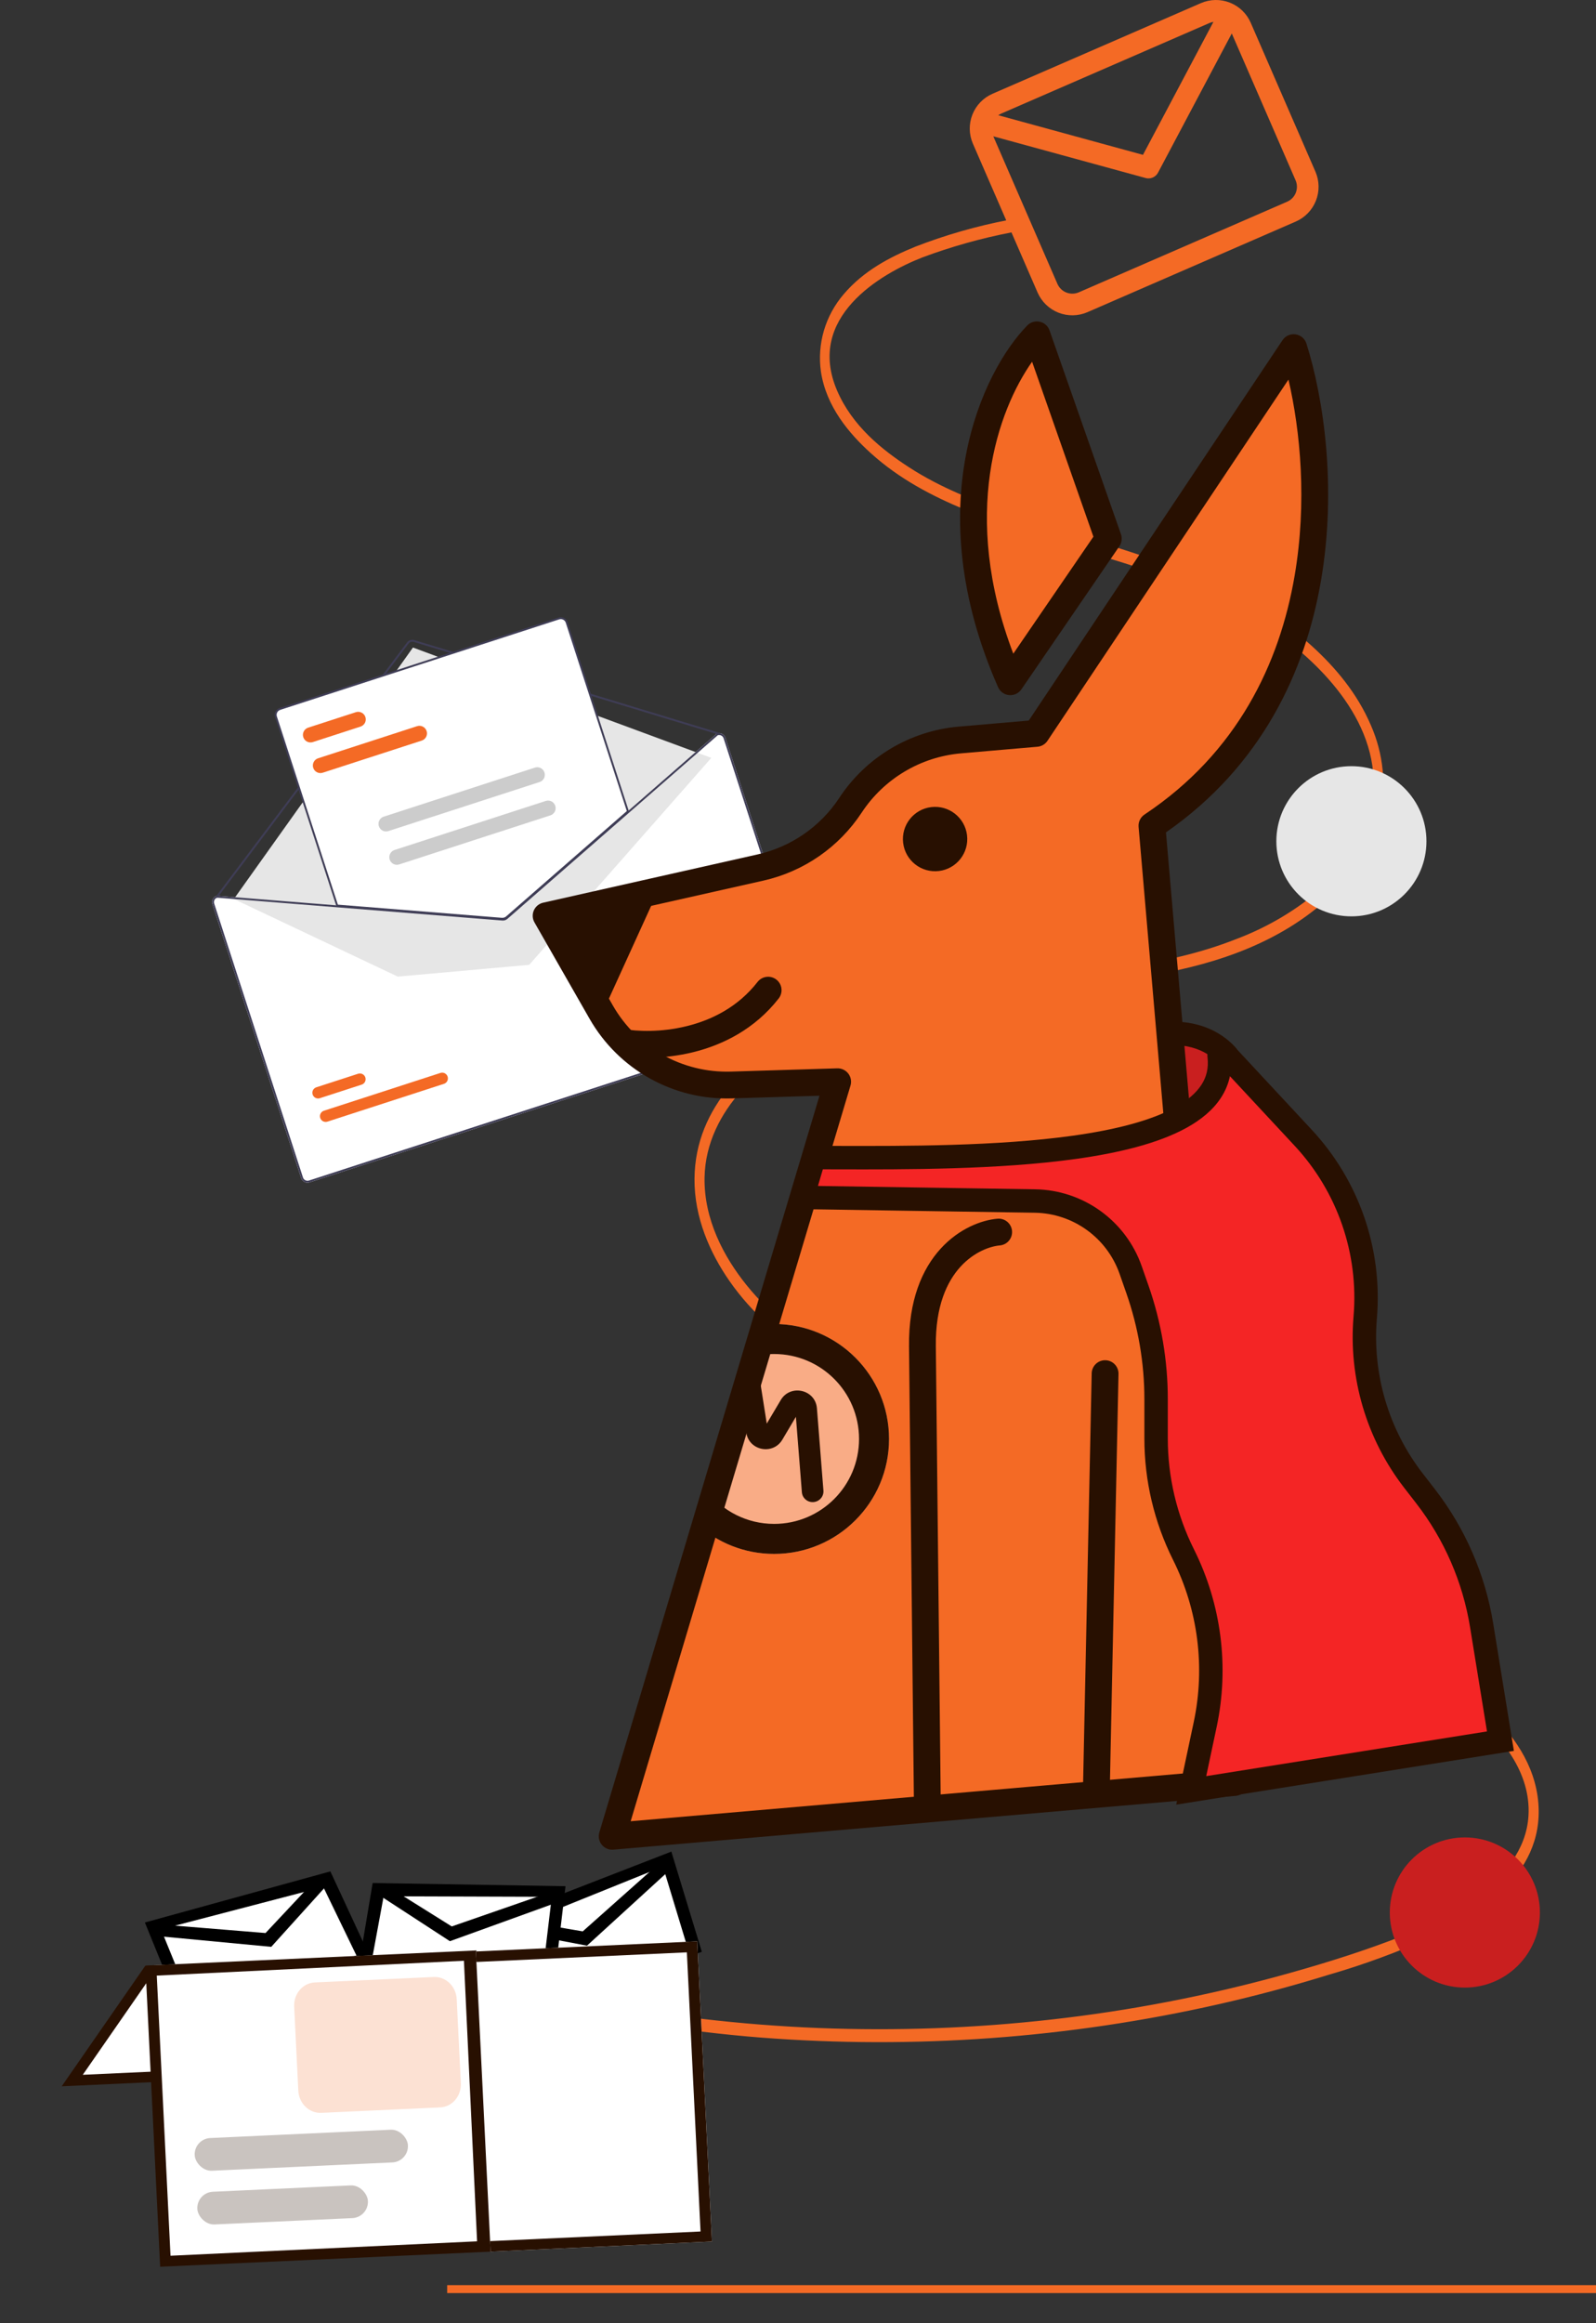 <svg width="266" height="387" viewBox="0 0 266 387" fill="none" xmlns="http://www.w3.org/2000/svg">
<rect x="0" y="0" width="266" height="387" fill="#333333" stroke="none"/>
<g clip-path="url(#clip0_250_31351)">
<path d="M119.508 122.183L119.478 122.193L104.644 135.135L84.348 152.843C84.268 152.912 84.176 152.964 84.076 152.997C83.977 153.03 83.871 153.043 83.767 153.035L56.186 150.827L36.167 149.223L36.137 149.22L36.107 149.23C35.828 149.32 35.597 149.518 35.464 149.779C35.331 150.039 35.307 150.342 35.397 150.621L50.195 196.252C50.286 196.53 50.483 196.762 50.744 196.895C51.005 197.028 51.307 197.052 51.586 196.962L134.987 169.916C135.266 169.825 135.497 169.628 135.63 169.367C135.763 169.106 135.787 168.803 135.697 168.524L120.899 122.893C120.808 122.615 120.611 122.384 120.35 122.251C120.089 122.117 119.786 122.093 119.508 122.183Z" fill="white"/>
<path d="M119.905 122.386C119.875 122.396 119.842 122.396 119.811 122.387L68.951 106.93C68.797 106.883 68.631 106.885 68.478 106.935C68.324 106.985 68.19 107.081 68.092 107.21L36.282 149.474C36.269 149.491 36.254 149.505 36.236 149.515C36.218 149.526 36.198 149.533 36.178 149.536C36.157 149.539 36.136 149.537 36.116 149.532C36.096 149.527 36.077 149.518 36.061 149.505C36.044 149.493 36.03 149.477 36.02 149.46C36.009 149.442 36.002 149.422 35.999 149.401C35.996 149.381 35.998 149.36 36.003 149.34C36.008 149.32 36.017 149.301 36.03 149.284L67.84 107.02C67.977 106.839 68.165 106.705 68.38 106.635C68.595 106.565 68.826 106.562 69.043 106.628L119.903 122.085C119.935 122.094 119.963 122.114 119.983 122.141C120.003 122.168 120.014 122.201 120.015 122.234C120.015 122.268 120.004 122.301 119.985 122.328C119.965 122.355 119.937 122.375 119.905 122.386Z" fill="#3F3D56"/>
<path d="M38.976 149.763L68.826 107.871L118.551 126.25L88.204 160.725L66.295 162.688L38.976 149.763Z" fill="#E6E6E6"/>
<path d="M73.99 180.55L54.574 186.847C54.455 186.886 54.329 186.901 54.204 186.891C54.079 186.881 53.958 186.847 53.846 186.79C53.734 186.733 53.635 186.655 53.553 186.559C53.472 186.464 53.41 186.353 53.371 186.234C53.333 186.115 53.318 185.989 53.328 185.864C53.338 185.739 53.372 185.617 53.429 185.505C53.486 185.394 53.565 185.294 53.66 185.213C53.756 185.132 53.866 185.07 53.985 185.032L73.402 178.735C73.521 178.696 73.647 178.681 73.772 178.691C73.897 178.701 74.018 178.735 74.13 178.792C74.242 178.849 74.341 178.928 74.422 179.023C74.504 179.118 74.566 179.229 74.604 179.348C74.643 179.467 74.658 179.593 74.648 179.718C74.638 179.843 74.604 179.965 74.547 180.077C74.49 180.188 74.411 180.288 74.316 180.369C74.22 180.45 74.11 180.512 73.99 180.55Z" fill="#F46A25"/>
<path d="M60.275 180.685L53.309 182.944C53.189 182.983 53.064 182.997 52.939 182.988C52.814 182.978 52.692 182.943 52.58 182.887C52.469 182.83 52.369 182.751 52.288 182.656C52.206 182.56 52.145 182.45 52.106 182.331C52.067 182.211 52.052 182.086 52.062 181.961C52.072 181.835 52.107 181.714 52.164 181.602C52.221 181.49 52.299 181.391 52.395 181.31C52.49 181.228 52.6 181.167 52.72 181.128L59.686 178.869C59.805 178.83 59.931 178.815 60.056 178.825C60.181 178.835 60.303 178.869 60.414 178.926C60.526 178.983 60.625 179.062 60.707 179.157C60.788 179.253 60.85 179.363 60.889 179.482C60.927 179.602 60.942 179.727 60.932 179.852C60.922 179.977 60.888 180.099 60.831 180.211C60.774 180.323 60.695 180.422 60.6 180.503C60.505 180.584 60.394 180.646 60.275 180.685Z" fill="#F46A25"/>
<path d="M84.096 153.074C83.948 153.122 83.793 153.14 83.638 153.129L56.135 150.925L45.919 119.423C45.829 119.144 45.853 118.841 45.986 118.58C46.119 118.32 46.35 118.122 46.628 118.032L93.129 102.952C93.407 102.862 93.71 102.886 93.971 103.019C94.232 103.152 94.429 103.383 94.52 103.662L104.743 135.186L104.704 135.221L84.51 152.841C84.389 152.945 84.248 153.024 84.096 153.074Z" fill="white"/>
<path d="M84.121 153.149C83.963 153.2 83.797 153.22 83.632 153.208L56.077 151L45.845 119.447C45.748 119.148 45.774 118.824 45.916 118.544C46.059 118.265 46.306 118.054 46.605 117.956L93.105 102.876C93.404 102.78 93.728 102.806 94.007 102.949C94.287 103.091 94.498 103.339 94.595 103.637L104.835 135.211L84.562 152.9C84.433 153.012 84.283 153.096 84.121 153.149ZM56.312 150.702L83.657 152.893C83.911 152.911 84.162 152.828 84.356 152.662L104.47 135.111L94.295 103.735C94.224 103.516 94.069 103.334 93.864 103.23C93.659 103.125 93.421 103.106 93.203 103.177L46.702 118.257C46.483 118.328 46.302 118.483 46.197 118.688C46.093 118.893 46.074 119.131 46.145 119.35L56.312 150.702Z" fill="#3F3D56"/>
<path d="M119.508 122.183L119.478 122.193L104.644 135.135L84.348 152.843C84.268 152.912 84.176 152.964 84.076 152.997C83.977 153.03 83.871 153.043 83.767 153.035L56.186 150.827L36.167 149.223L36.137 149.22L36.107 149.23C35.828 149.32 35.597 149.518 35.464 149.779C35.331 150.039 35.307 150.342 35.397 150.621L50.195 196.252C50.286 196.53 50.483 196.762 50.744 196.895C51.005 197.028 51.307 197.052 51.586 196.962L134.987 169.916C135.266 169.825 135.497 169.628 135.63 169.367C135.763 169.106 135.787 168.803 135.697 168.524L120.899 122.893C120.808 122.615 120.611 122.384 120.35 122.251C120.089 122.117 119.786 122.093 119.508 122.183ZM135.397 168.622C135.461 168.821 135.444 169.037 135.349 169.224C135.254 169.41 135.089 169.551 134.89 169.615L51.489 196.662C51.29 196.726 51.073 196.709 50.887 196.614C50.701 196.519 50.56 196.354 50.495 196.155L35.697 150.524C35.635 150.33 35.65 150.119 35.739 149.935C35.828 149.752 35.984 149.61 36.175 149.539L56.291 151.151L83.741 153.35C84.038 153.372 84.331 153.275 84.556 153.081L104.749 135.461L119.635 122.474C119.832 122.419 120.041 122.443 120.221 122.539C120.4 122.635 120.535 122.797 120.599 122.991L135.397 168.622Z" fill="#3F3D56"/>
<path d="M70.293 123.371L53.792 128.722C53.474 128.826 53.128 128.798 52.83 128.646C52.532 128.494 52.306 128.229 52.203 127.911C52.1 127.592 52.127 127.246 52.279 126.948C52.431 126.65 52.695 126.424 53.014 126.321L69.514 120.97C69.832 120.867 70.178 120.894 70.476 121.046C70.774 121.199 71 121.463 71.103 121.782C71.207 122.1 71.179 122.446 71.027 122.745C70.875 123.043 70.611 123.268 70.293 123.371Z" fill="#F46A25"/>
<path d="M60.088 121.041L52.138 123.619C51.82 123.722 51.474 123.695 51.175 123.542C50.877 123.39 50.652 123.126 50.549 122.807C50.445 122.489 50.473 122.142 50.625 121.844C50.777 121.546 51.041 121.32 51.359 121.217L59.309 118.639C59.628 118.536 59.974 118.563 60.272 118.716C60.57 118.868 60.795 119.132 60.899 119.451C61.002 119.769 60.975 120.116 60.823 120.414C60.671 120.712 60.406 120.938 60.088 121.041Z" fill="#F46A25"/>
<path d="M89.933 130.273L64.733 138.445C64.415 138.548 64.068 138.521 63.77 138.369C63.472 138.216 63.247 137.952 63.143 137.633C63.04 137.315 63.067 136.969 63.219 136.67C63.371 136.372 63.636 136.147 63.954 136.043L89.154 127.871C89.473 127.768 89.819 127.795 90.117 127.948C90.415 128.1 90.641 128.364 90.744 128.683C90.847 129.001 90.82 129.348 90.668 129.646C90.516 129.944 90.251 130.17 89.933 130.273Z" fill="#CCCCCC"/>
<path d="M91.734 135.826L66.534 143.999C66.215 144.102 65.869 144.074 65.571 143.922C65.273 143.77 65.047 143.506 64.944 143.187C64.841 142.869 64.868 142.522 65.02 142.224C65.172 141.926 65.436 141.7 65.755 141.597L90.955 133.425C91.273 133.322 91.62 133.349 91.918 133.501C92.216 133.654 92.441 133.918 92.544 134.236C92.648 134.555 92.62 134.901 92.468 135.2C92.316 135.498 92.052 135.723 91.734 135.826Z" fill="#CCCCCC"/>
</g>
<path d="M76.584 373.112C69.219 371.158 60.255 363.032 62.174 351.862C63.126 346.322 66.779 342.736 70.566 340.418C75.805 337.21 81.772 336.002 87.522 335.696C94.154 335.344 100.779 336.232 107.361 337.171C113.86 338.098 120.359 338.929 126.886 339.435C152.428 341.403 178.127 339.529 203.093 333.878C209.255 332.481 215.38 330.842 221.468 328.962C227.237 327.294 232.877 325.224 238.346 322.766C245.584 319.353 257.355 312.711 256.395 300.411C255.886 293.889 251.976 288.68 248.031 285.051C243.262 280.663 237.743 277.776 232.338 274.973C207.197 261.932 182.006 249.046 156.841 236.084C150.967 233.059 145.055 230.114 139.354 226.569C134.018 223.25 128.706 219.394 124.411 214.063C120.66 209.407 117.308 203.156 117.426 196.168C117.524 190.374 120.209 185.456 123.498 181.781C131.639 172.682 143.156 168.992 153.564 167.06C166.496 164.659 179.615 164.672 192.555 162.353C203.004 160.481 214.168 156.868 222.666 148.399C226.26 144.955 228.803 140.592 230.006 135.803C231.091 130.788 230.563 125.565 228.496 120.856C226.195 115.456 222.523 111.154 218.662 107.632C214.227 103.642 209.197 100.341 203.746 97.844C192.269 92.472 180.201 89.676 168.445 85.553C162.68 83.532 156.856 81.315 151.503 77.843C146.967 74.901 142.026 70.935 139.503 65.038C134.297 52.872 146.717 45.62 153.755 42.874C158.538 41.092 163.466 39.706 168.485 38.732C169.546 38.508 169.096 36.428 168.039 36.65C162.756 37.662 157.579 39.147 152.571 41.087C148.327 42.819 143.948 45.094 140.615 49.011C139.097 50.779 137.975 52.842 137.321 55.064C136.667 57.285 136.497 59.618 136.82 61.909C137.703 67.746 141.541 72.245 145.146 75.503C149.913 79.811 155.348 82.625 160.859 84.918C166.663 87.334 172.589 89.217 178.514 91.063C190.354 94.753 202.724 98.041 213.412 105.893C220.888 111.386 231.045 121.684 228.558 134.449C227.454 140.116 224.101 144.546 220.484 147.804C216.235 151.518 211.336 154.444 206.024 156.44C182.34 165.802 156.274 159.107 133.201 171.822C125.355 176.145 115.826 184.017 115.75 196.402C115.71 202.835 118.335 208.736 121.582 213.4C125.47 218.986 130.504 223.116 135.627 226.569C141.02 230.071 146.621 233.256 152.398 236.106C158.71 239.363 165.023 242.614 171.337 245.862L209.657 265.599L228.696 275.405C234.507 278.398 240.467 281.269 245.75 285.663C250.076 289.26 255.187 295.162 254.746 302.491C254.395 308.311 250.459 312.51 246.862 315.318C242.204 318.955 236.972 321.306 231.766 323.261C225.762 325.515 219.658 327.385 213.543 329.066C201.017 332.505 188.232 334.962 175.311 336.416C162.421 337.874 149.435 338.349 136.471 337.838C129.92 337.579 123.38 337.064 116.85 336.294C110.119 335.498 103.416 334.271 96.668 333.727C90.563 333.234 84.4 333.348 78.389 334.931C73.37 336.252 68.067 338.607 64.256 343.202C61.448 346.71 60.042 351.105 60.302 355.56C60.56 360.006 62.174 364.273 64.934 367.806C67.737 371.415 71.677 374.012 76.139 375.194C77.191 375.473 77.641 373.392 76.584 373.112Z" fill="#F46A25"/>
<path d="M266 380.67H74.529V381.994H266V380.67Z" fill="#F46A25"/>
<path d="M200.15 0.521L165.419 15.62C163.885 16.288 162.679 17.538 162.066 19.096C161.452 20.652 161.482 22.389 162.147 23.925L172.932 48.733C173.601 50.267 174.851 51.472 176.408 52.086C177.965 52.699 179.701 52.67 181.237 52.005L215.968 36.906C217.502 36.237 218.708 34.987 219.321 33.43C219.935 31.873 219.906 30.137 219.24 28.601L208.455 3.793C207.787 2.259 206.537 1.053 204.98 0.44C203.423 -0.174 201.686 -0.144 200.15 0.521ZM201.588 3.829C201.796 3.74 202.014 3.677 202.238 3.642L190.495 25.796L166.378 19.196C166.528 19.091 166.689 19 166.857 18.927L201.588 3.829ZM214.53 33.599L179.799 48.697C179.141 48.982 178.396 48.995 177.729 48.732C177.062 48.469 176.526 47.952 176.239 47.295L165.552 22.709L190.937 29.656C191.332 29.764 191.752 29.735 192.128 29.572C192.504 29.409 192.814 29.123 193.006 28.761L205.296 5.573L215.932 30.039C216.218 30.697 216.23 31.442 215.967 32.109C215.704 32.776 215.187 33.312 214.53 33.599Z" fill="#F46A25"/>
<path d="M191.121 172.699C199.115 170.78 203.181 174.361 204.391 175.72C204.665 176.028 204.78 176.434 204.769 176.846L204.431 189.8C204.406 190.753 203.712 191.556 202.773 191.718L186.539 194.529C185.282 194.747 184.154 193.752 184.259 192.481C184.715 186.928 186.295 173.857 191.121 172.699Z" fill="#C91F1F"/>
<path fill-rule="evenodd" clip-rule="evenodd" d="M190.669 170.8C199.774 168.615 204.542 172.89 205.967 174.553C206.548 175.232 206.746 176.048 206.728 176.758L206.376 190.21C206.333 191.884 205.114 193.294 203.463 193.58L186.339 196.545C184.141 196.926 182.098 195.169 182.273 192.871C182.473 190.243 182.961 185.335 184.054 180.895C184.597 178.684 185.316 176.482 186.283 174.712C187.215 173.008 188.602 171.296 190.669 170.8ZM202.819 176.889C201.791 175.796 198.405 172.959 191.58 174.596C191.153 174.699 190.478 175.178 189.709 176.585C188.976 177.927 188.354 179.757 187.845 181.827C186.901 185.665 186.429 189.961 186.211 192.605L202.482 189.788L202.819 176.889Z" fill="#281001"/>
<path d="M139.612 180.201L102.032 305.9L205.767 296.936L191.994 137.548C224.23 116.103 221.171 75.52 215.613 57.91L172.723 122.169L159.995 123.269C152.569 123.911 145.845 127.918 141.748 134.144C138.28 139.413 132.903 143.131 126.749 144.516L91.023 152.553L100.205 168.606C104.635 176.35 112.975 181.019 121.893 180.745L139.612 180.201Z" fill="#F46A25"/>
<circle cx="155.848" cy="139.774" r="5.362" transform="rotate(-6.852 155.848 139.774)" fill="#281001"/>
<path d="M101.229 166.921L109.524 148.711L92.43 153.328L101.229 166.921Z" fill="#281001"/>
<path d="M184.721 89.734L168.391 113.573C155.446 84.191 165.947 62.8 172.816 55.777L184.721 89.734Z" fill="#F46A25"/>
<path fill-rule="evenodd" clip-rule="evenodd" d="M173.297 53.595C174.052 53.763 174.666 54.308 174.921 55.037L186.826 88.995C187.062 89.666 186.963 90.41 186.561 90.997L170.231 114.835C169.773 115.504 168.988 115.872 168.181 115.797C167.374 115.722 166.67 115.215 166.343 114.473C153.02 84.234 163.725 61.872 171.216 54.214C171.756 53.662 172.543 53.428 173.297 53.595ZM168.883 108.896C160.055 85.706 166.314 68.345 172.016 60.258L182.235 89.405L168.883 108.896Z" fill="#281001"/>
<path fill-rule="evenodd" clip-rule="evenodd" d="M129.397 163.185C130.371 163.944 130.545 165.348 129.787 166.321C125.8 171.439 120.469 174.062 115.53 175.279C110.617 176.488 105.962 176.341 103.081 175.802L103.903 171.409C106.196 171.838 110.204 171.988 114.462 170.939C118.693 169.898 123.041 167.708 126.261 163.575C127.02 162.601 128.424 162.427 129.397 163.185Z" fill="#281001"/>
<path d="M153.861 299.178L154.153 224.695L183.724 234.698L183.245 296.638L153.861 299.178Z" fill="#F46A25"/>
<path fill-rule="evenodd" clip-rule="evenodd" d="M184.23 226.594C185.464 226.62 186.443 227.641 186.417 228.875L184.927 299.873L180.46 299.78L181.949 228.781C181.975 227.548 182.996 226.568 184.23 226.594Z" fill="#281001"/>
<path fill-rule="evenodd" clip-rule="evenodd" d="M156.764 208.021C159.818 204.667 163.565 203.25 166.253 203.017C167.482 202.911 168.565 203.822 168.671 205.051C168.777 206.28 167.867 207.363 166.637 207.469C165.021 207.609 162.333 208.542 160.068 211.03C157.847 213.469 155.895 217.561 155.971 224.258L156.801 301.336L152.332 301.385L151.503 224.309C151.503 224.308 151.503 224.308 151.503 224.307C151.416 216.665 153.666 211.424 156.764 208.021Z" fill="#281001"/>
<path fill-rule="evenodd" clip-rule="evenodd" d="M116.16 253.895C119.56 256.979 124.072 258.858 129.024 258.858C139.6 258.858 148.174 250.284 148.174 239.708C148.174 229.131 139.6 220.558 129.024 220.558C128.064 220.558 127.121 220.628 126.2 220.764L116.16 253.895Z" fill="#F9AC86"/>
<path fill-rule="evenodd" clip-rule="evenodd" d="M124.712 229.168C125.696 229.016 126.617 229.683 126.771 230.658L127.795 237.155L130.125 233.226C131.734 230.515 135.906 231.469 136.154 234.605L137.238 248.303C137.316 249.286 136.574 250.146 135.582 250.223C134.59 250.301 133.723 249.566 133.645 248.582L132.651 236.016L130.39 239.828C128.845 242.431 124.86 241.678 124.39 238.694L123.21 231.209C123.057 230.234 123.729 229.32 124.712 229.168Z" fill="#281001"/>
<path fill-rule="evenodd" clip-rule="evenodd" d="M215.924 55.698C216.775 55.819 217.481 56.418 217.74 57.238C220.61 66.331 222.814 81.241 220.175 96.668C217.587 111.803 210.309 127.552 194.329 138.66L207.99 296.744C208.096 297.973 207.186 299.056 205.956 299.162L102.221 308.127C101.484 308.19 100.763 307.885 100.296 307.311C99.829 306.737 99.676 305.969 99.888 305.261L136.58 182.53L121.958 182.979C112.215 183.278 103.102 178.177 98.262 169.716L89.08 153.663C88.728 153.048 88.689 152.302 88.975 151.653C89.261 151.004 89.838 150.53 90.529 150.374L126.255 142.336C131.844 141.079 136.728 137.702 139.878 132.916C144.352 126.119 151.692 121.744 159.799 121.043L171.458 120.036L213.751 56.67C214.228 55.955 215.073 55.577 215.924 55.698ZM214.742 63.234L174.578 123.41C174.201 123.975 173.588 124.337 172.912 124.396L160.184 125.496C153.439 126.078 147.333 129.718 143.611 135.373C139.825 141.125 133.954 145.185 127.236 146.696L94.461 154.07L102.141 167.497C106.16 174.525 113.729 178.761 121.821 178.512L139.54 177.968C140.258 177.946 140.942 178.27 141.38 178.839C141.818 179.409 141.955 180.154 141.749 180.841L105.111 303.392L203.346 294.903L189.764 137.741C189.694 136.928 190.073 136.141 190.753 135.689C206.24 125.385 213.277 110.493 215.77 95.915C217.86 83.699 216.736 71.79 214.742 63.234Z" fill="#281001"/>
<path fill-rule="evenodd" clip-rule="evenodd" d="M116.16 253.895C119.56 256.979 124.072 258.858 129.024 258.858C139.6 258.858 148.174 250.284 148.174 239.708C148.174 229.131 139.6 220.558 129.024 220.558C128.064 220.558 127.121 220.628 126.2 220.764L124.526 226.287C125.939 225.814 127.451 225.558 129.024 225.558C136.839 225.558 143.174 231.893 143.174 239.708C143.174 247.523 136.839 253.858 129.024 253.858C124.472 253.858 120.423 251.709 117.834 248.371L116.16 253.895Z" fill="#281001"/>
<path d="M203.186 175.892C205.314 193.937 159.133 192.838 135.679 192.838L133.727 199.475L170.585 200.042C178.932 200.17 186.314 205.493 189.072 213.373C191.46 220.196 192.679 227.373 192.679 234.601V239.634C192.679 246.345 194.242 252.963 197.243 258.965C201.619 267.717 202.896 277.694 200.866 287.266L198.536 298.25L250.071 290.051L246.934 270.747C245.662 262.919 242.452 255.533 237.597 249.262L235.573 246.648C229.58 238.907 226.712 229.199 227.534 219.445C228.46 208.467 224.709 197.609 217.204 189.544L204.076 175.436C203.756 175.093 203.131 175.426 203.186 175.892Z" fill="#F42525"/>
<path fill-rule="evenodd" clip-rule="evenodd" d="M204.988 179.279C204.72 180.563 204.216 181.761 203.496 182.866C202.163 184.914 200.157 186.545 197.782 187.86C193.063 190.473 186.466 192.066 179.298 193.065C166.421 194.86 150.979 194.823 139.519 194.796C138.706 194.794 137.912 194.792 137.141 194.791L136.326 197.562L172.524 198.119C180.545 198.243 187.637 203.357 190.287 210.928L191.412 214.143C193.545 220.236 194.634 226.646 194.634 233.102V239.634C194.634 246.042 196.126 252.361 198.991 258.092C203.565 267.239 204.9 277.667 202.778 287.671L201.037 295.876L247.832 288.431L245.009 271.06C243.789 263.553 240.711 256.47 236.056 250.457L234.032 247.843C227.74 239.716 224.728 229.523 225.592 219.281C226.471 208.852 222.907 198.536 215.777 190.874L204.988 179.279ZM202.591 173.629C203.33 173.244 204.59 173.12 205.507 174.106L218.635 188.214C226.515 196.682 230.454 208.083 229.482 219.609C228.7 228.876 231.426 238.099 237.119 245.453L239.143 248.066C244.197 254.595 247.539 262.284 248.863 270.434L252.314 291.671L196.039 300.624L198.958 286.861C200.897 277.722 199.678 268.195 195.499 259.838C192.363 253.565 190.73 246.648 190.73 239.634V233.102C190.73 227.085 189.715 221.112 187.727 215.433L186.602 212.217C184.493 206.191 178.848 202.121 172.464 202.023L131.132 201.387L134.221 190.885H135.681C136.908 190.885 138.194 190.888 139.529 190.891C151.029 190.918 166.177 190.952 178.759 189.198C185.801 188.217 191.816 186.701 195.891 184.445C197.912 183.325 199.348 182.082 200.225 180.736C201.076 179.428 201.463 177.931 201.25 176.12C201.105 174.896 201.864 174.007 202.591 173.629Z" fill="#281001"/>
<path d="M244.141 331.103C251.049 331.103 256.649 325.503 256.649 318.595C256.649 311.687 251.049 306.087 244.141 306.087C237.233 306.087 231.633 311.687 231.633 318.595C231.633 325.503 237.233 331.103 244.141 331.103Z" fill="#C91F1F"/>
<path d="M225.233 152.651C232.141 152.651 237.741 147.051 237.741 140.143C237.741 133.235 232.141 127.635 225.233 127.635C218.325 127.635 212.725 133.235 212.725 140.143C212.725 147.051 218.325 152.651 225.233 152.651Z" fill="#E6E6E6"/>
<path d="M111.192 309.693L83.717 321.43L86.099 334.466L115.455 323.547L111.192 309.693Z" fill="white"/>
<path fill-rule="evenodd" clip-rule="evenodd" d="M111.891 308.449L82.064 320.022L86.133 336.146L116.97 325.138L111.891 308.449ZM110.493 310.938L114.391 323.789L87.53 333.657L84.642 321.371L110.493 310.938Z" fill="black"/>
<path fill-rule="evenodd" clip-rule="evenodd" d="M111.301 310.249C110.849 309.909 110.197 309.987 109.845 310.423L97.123 321.739L84.52 319.585C83.982 319.395 83.387 319.662 83.19 320.181C82.994 320.7 83.27 321.275 83.808 321.465L90.819 322.792L97.831 324.12L111.481 311.654C111.833 311.217 111.752 310.589 111.301 310.249Z" fill="black"/>
<path d="M25.489 320.829L54.649 313.837L61.049 325.544L30.924 334.295L25.489 320.829Z" fill="white"/>
<path fill-rule="evenodd" clip-rule="evenodd" d="M24.148 320.259L55.06 311.746L62.09 326.89L30.738 336.448L24.148 320.259ZM26.833 321.397L31.918 333.856L59.405 325.752L53.881 314.337L26.833 321.397Z" fill="black"/>
<path fill-rule="evenodd" clip-rule="evenodd" d="M25.757 321.331C25.898 320.795 26.462 320.471 27.017 320.607L44.256 322.015L52.842 312.854C53.146 312.385 53.786 312.244 54.271 312.537C54.757 312.831 54.903 313.449 54.599 313.917L49.904 319.116L45.21 324.315L26.506 322.547C25.951 322.411 25.616 321.866 25.757 321.331Z" fill="black"/>
<path d="M93.107 315.098L63.066 315.596L60.008 328.5L91.453 329.461L93.107 315.098Z" fill="white"/>
<path fill-rule="evenodd" clip-rule="evenodd" d="M94.252 314.214L62.11 313.679L59.362 330.061L92.207 331.496L94.252 314.214ZM91.962 315.982L90.375 329.285L61.652 328.293L63.942 315.89L91.962 315.982Z" fill="black"/>
<path fill-rule="evenodd" clip-rule="evenodd" d="M92.984 315.651C92.704 315.168 92.073 314.996 91.573 315.265L75.292 320.915L64.55 314.198C64.131 313.822 63.474 313.844 63.084 314.249C62.694 314.653 62.717 315.286 63.136 315.663L69.061 319.518L74.985 323.374L92.584 317.013C93.084 316.743 93.263 316.133 92.984 315.651Z" fill="black"/>
<path d="M12.04 346.587L24.682 328.361L60.463 326.726L49.937 344.855L12.04 346.587Z" fill="white"/>
<path fill-rule="evenodd" clip-rule="evenodd" d="M24.183 327.507L62.057 325.776L50.484 345.708L10.284 347.545L24.183 327.507ZM25.183 329.216L13.798 345.63L49.392 344.003L58.871 327.677L25.183 329.216Z" fill="#281001"/>
<path d="M25.452 327.396L83.932 324.724L86.386 374.763L27.907 377.435L25.452 327.396Z" fill="white"/>
<path fill-rule="evenodd" clip-rule="evenodd" d="M77.322 326.635L26.128 329.104L28.417 375.773L79.513 373.371L77.322 326.635ZM24.232 327.436L26.693 377.606L81.866 375.085L79.405 324.914L24.232 327.436Z" fill="#281001"/>
<path opacity="0.2" d="M49.03 334.282C48.925 332.144 50.465 330.337 52.471 330.245L72.3 329.339C74.305 329.247 76.016 330.906 76.121 333.044L76.806 347.026C76.911 349.164 75.371 350.971 73.365 351.063L53.536 351.969C51.531 352.061 49.82 350.402 49.716 348.264L49.03 334.282Z" fill="#F46A25"/>
<rect opacity="0.25" width="35.539" height="5.459" rx="2.729" transform="matrix(1 -0.046 0.049 0.998 32.316 356.289)" fill="#281001"/>
<rect opacity="0.25" width="28.432" height="5.459" rx="2.729" transform="matrix(1 -0.046 0.049 0.998 32.754 365.238)" fill="#281001"/>
<path d="M79.316 325.084L116.206 323.398L118.659 373.403L81.769 375.089L79.316 325.084Z" fill="white"/>
<path fill-rule="evenodd" clip-rule="evenodd" d="M81.767 375.089L118.657 373.403L116.204 323.398L79.314 325.084L79.4 326.835L114.476 325.232L116.757 371.735L81.681 373.338L81.767 375.089Z" fill="#281001"/>
<defs>
<clipPath id="clip0_250_31351">
<rect width="116.828" height="80.741" fill="white" transform="translate(0 128.811) rotate(-17.968)"/>
</clipPath>
</defs>
</svg>
